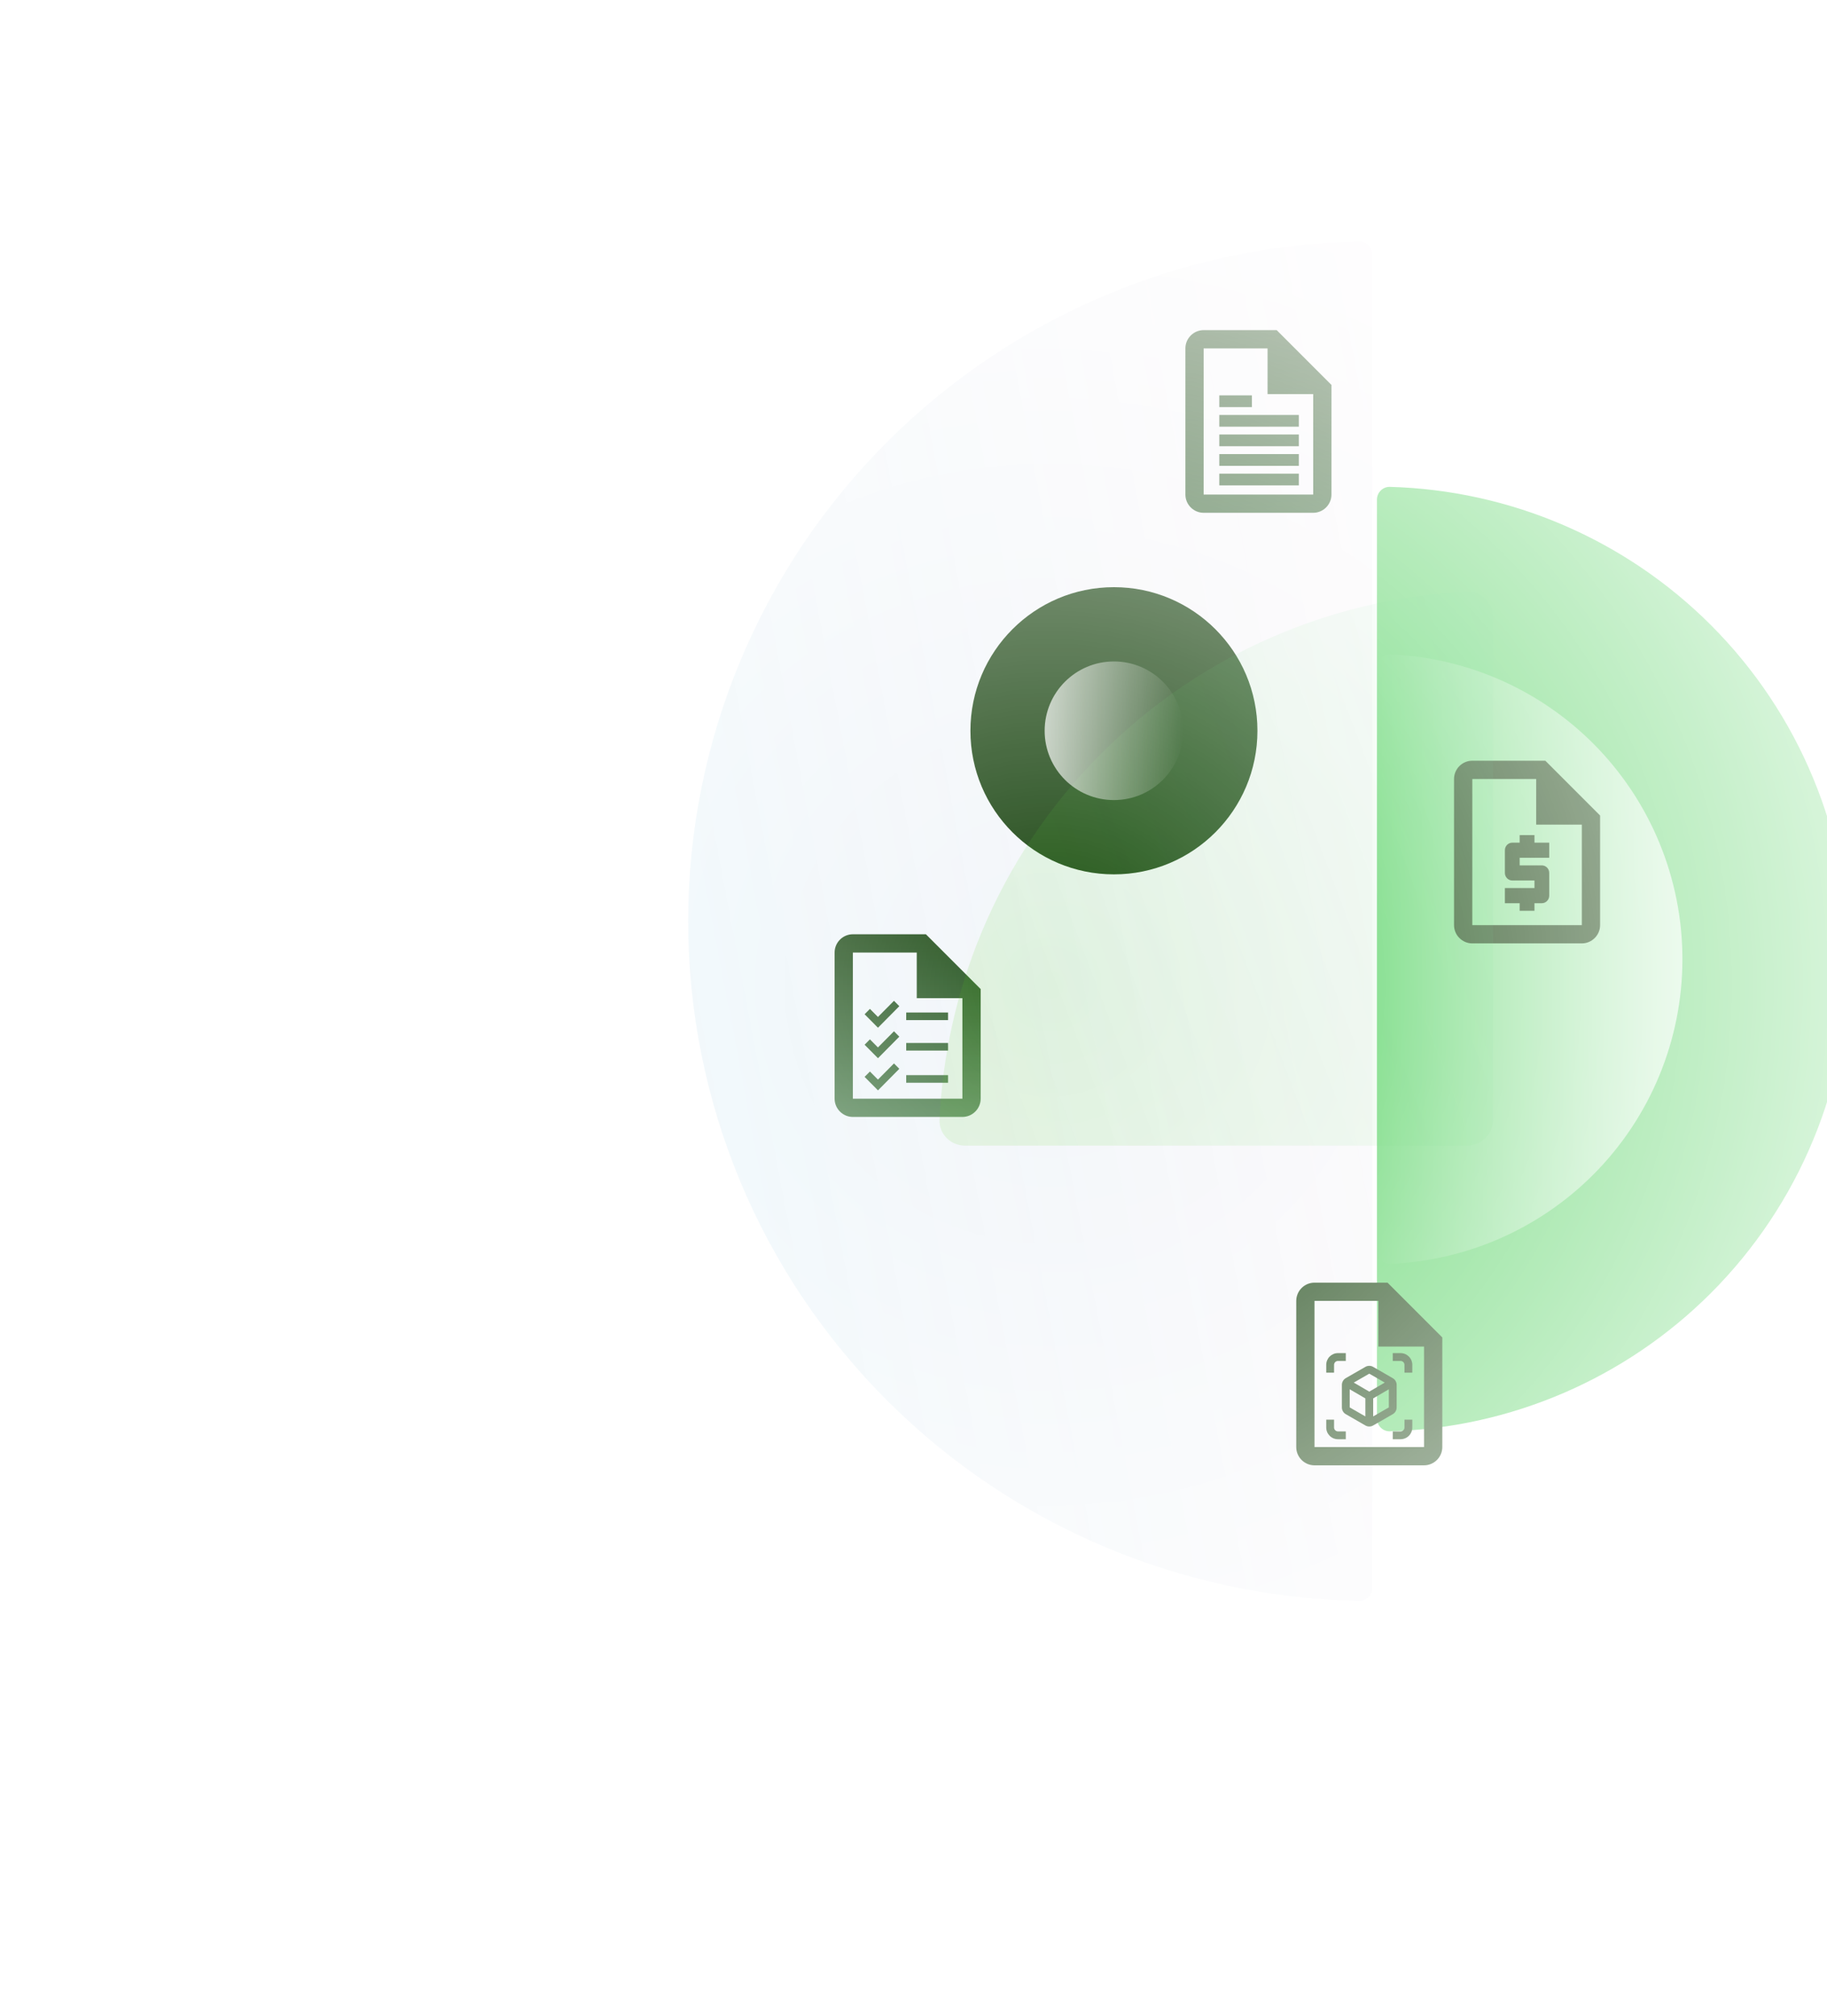 <svg
  width="1401"
  height="1545"
  viewBox="0 0 1401 1545"
  fill="none"
  xmlns="http://www.w3.org/2000/svg"
>
  <g clip-path="url(#clip0_168_2960)">
    <path
      d="M1055.89 382.944C1055.89 377.445 1060.35 372.974 1065.84 373.125C1158.27 375.664 1246.38 413.481 1311.94 479.025C1379.85 546.92 1418 639.004 1418 735.021C1418 831.039 1379.85 923.123 1311.94 991.018C1246.38 1056.56 1158.27 1094.38 1065.84 1096.92C1060.35 1097.07 1055.89 1092.6 1055.89 1087.1L1055.89 382.944Z"
      fill="#5ED46A"
    />
    <g filter="url(#filter0_biiii_168_2960)">
      <path
        d="M981.289 173.662C981.289 168.164 976.829 163.697 971.331 163.801C835.809 166.353 706.384 220.931 610.356 316.304C511.978 414.011 456.71 546.529 456.71 684.707C456.71 822.885 511.978 955.403 610.356 1053.11C706.384 1148.48 835.809 1203.06 971.331 1205.61C976.829 1205.72 981.289 1201.25 981.289 1195.75L981.289 173.662Z"
        fill="url(#paint0_linear_168_2960)"
      />
    </g>
    <path
      d="M1056.35 511.274C1056.35 505.776 1060.82 501.296 1066.31 501.53C1124.69 504.016 1180.17 528.295 1221.66 569.776C1265.5 613.608 1290.13 673.058 1290.13 735.046C1290.13 797.034 1265.5 856.484 1221.66 900.316C1180.17 941.797 1124.69 966.076 1066.31 968.562C1060.82 968.796 1056.35 964.316 1056.35 958.818L1056.35 511.274Z"
      fill="url(#paint1_linear_168_2960)"
    />
    <path
      d="M979 253H923C915.3 253 909 259.3 909 267V379C909 386.7 915.3 393 923 393H1007C1014.7 393 1021 386.7 1021 379V295L979 253ZM923 379V267H972V302H1007V379H923Z"
      fill="url(#paint2_linear_168_2960)"
    />
    <path
      d="M935 363H996V372H935V363Z"
      fill="url(#paint3_linear_168_2960)"
    />
    <path
      d="M935 348H996V357H935V348Z"
      fill="url(#paint4_linear_168_2960)"
    />
    <path
      d="M935 333H996V342H935V333Z"
      fill="url(#paint5_linear_168_2960)"
    />
    <path
      d="M935 318H996V327H935V318Z"
      fill="url(#paint6_linear_168_2960)"
    />
    <path
      d="M935 303H960V312H935V303Z"
      fill="url(#paint7_linear_168_2960)"
    />
    <path
      d="M710 716H654C646.3 716 640 722.3 640 730V842C640 849.7 646.3 856 654 856H738C745.7 856 752 849.7 752 842V758L710 716ZM654 842V730H703V765H738V842H654Z"
      fill="url(#paint8_linear_168_2960)"
    />
    <path
      d="M727 775.964H694.9V781.803H727V775.964ZM727 799.321H694.9V805.161H727V799.321ZM673.266 787.642L663 777.307L667.089 773.19L673.237 779.38L685.533 767L689.622 771.117L673.266 787.642ZM673.266 811L663 800.664L667.089 796.547L673.237 802.737L685.533 790.358L689.622 794.474L673.266 811Z"
      fill="url(#paint9_linear_168_2960)"
    />
    <path
      d="M727 823.964H694.9V829.803H727V823.964ZM673.266 835.642L663 825.307L667.089 821.19L673.237 827.38L685.533 815L689.622 819.117L673.266 835.642Z"
      fill="url(#paint10_linear_168_2960)"
    />
    <path
      d="M1185 583H1129C1121.3 583 1115 589.3 1115 597V709C1115 716.7 1121.3 723 1129 723H1213C1220.7 723 1227 716.7 1227 709V625L1185 583ZM1129 709V597H1178V632H1213V709H1129Z"
      fill="#14400B"
    />
    <path
      d="M1188 657.4H1165.33V663.2H1182.33C1185.45 663.2 1188 665.81 1188 669V686.4C1188 689.59 1185.45 692.2 1182.33 692.2H1176.67V698H1165.33V692.2H1154V680.6H1176.67V674.8H1159.67C1156.55 674.8 1154 672.19 1154 669V651.6C1154 648.41 1156.55 645.8 1159.67 645.8H1165.33V640H1176.67V645.8H1188V657.4Z"
      fill="#14400B"
    />
    <path
      d="M1064 983H1008C1000.3 983 994 989.3 994 997V1109C994 1116.7 1000.3 1123 1008 1123H1092C1099.7 1123 1106 1116.7 1106 1109V1025L1064 983ZM1008 1109V997H1057V1032H1092V1109H1008Z"
      fill="#14400B"
    />
    <path
      d="M1023 1046C1023 1044.35 1024.35 1043 1026 1043H1032V1037H1026C1021.02 1037 1017 1041.02 1017 1046V1052H1023V1046Z"
      fill="#14400B"
    />
    <path
      d="M1023 1094V1088H1017V1094C1017 1098.98 1021.02 1103 1026 1103H1032V1097H1026C1024.35 1097 1023 1095.65 1023 1094Z"
      fill="#14400B"
    />
    <path
      d="M1074 1037H1068V1043H1074C1075.65 1043 1077 1044.35 1077 1046V1052H1083V1046C1083 1041.02 1078.98 1037 1074 1037Z"
      fill="#14400B"
    />
    <path
      d="M1077 1094C1077 1095.65 1075.65 1097 1074 1097H1068V1103H1074C1078.98 1103 1083 1098.98 1083 1094V1088H1077V1094Z"
      fill="#14400B"
    />
    <path
      d="M1071 1078.61V1061.39C1071 1059.23 1069.86 1057.25 1068 1056.2L1053 1047.56C1052.07 1047.02 1051.05 1046.75 1050 1046.75C1048.95 1046.75 1047.93 1047.02 1047 1047.56L1032 1056.17C1030.14 1057.25 1029 1059.23 1029 1061.39V1078.61C1029 1080.77 1030.14 1082.75 1032 1083.8L1047 1092.44C1047.93 1092.98 1048.95 1093.25 1050 1093.25C1051.05 1093.25 1052.07 1092.98 1053 1092.44L1068 1083.8C1069.86 1082.75 1071 1080.77 1071 1078.61ZM1047 1085.51L1035 1078.61V1064.72L1047 1071.71V1085.51ZM1050 1066.52L1038.12 1059.59L1050 1052.75L1061.88 1059.59L1050 1066.52ZM1065 1078.61L1053 1085.51V1071.71L1065 1064.72V1078.61Z"
      fill="#14400B"
    />
    <path
      d="M854.197 450.001C914.972 450.001 964.241 499.269 964.241 560.045C964.241 620.821 914.972 670.09 854.197 670.09C793.421 670.09 744.152 620.821 744.152 560.045C744.152 499.269 793.421 450.001 854.197 450.001Z"
      fill="#14400B"
    />
    <g
      filter="url(#filter1_biiii_168_2960)"
      style="fill: linear-gradient(339deg, rgba(0, 203, 169, 0.01) -57.42%, rgba(65, 203, 0, 0.12) 87.42%);
box-shadow: 10px 10px 23px 0px rgba(65, 203, 0, 0.18) inset, 0px 2px 6px 0px rgba(255, 255, 255, 0.05) inset, 0px 1px 0px 0px rgba(255, 255, 255, 0.05) inset, 0px -10px 10px 0px rgba(0, 203, 8, 0.40) inset;
backdrop-filter: blur(10.5px);"
    >
      <path
        d="M1135 470C1135 458.954 1126.04 449.951 1115.01 450.47C1066.02 452.777 1017.76 463.547 972.36 482.351C920.796 503.709 873.945 535.015 834.48 574.48C795.015 613.944 763.709 660.796 742.351 712.36C723.547 757.757 712.777 806.024 710.47 855.007C709.951 866.041 718.954 875 730 875L1115 875C1126.05 875 1135 866.046 1135 855L1135 470Z"
        fill="url(#paint11_linear_168_2960)"
      />
    </g>
    <path
      d="M854.196 613.168C883.536 613.168 907.321 589.383 907.321 560.043C907.321 530.703 883.536 506.918 854.196 506.918C824.856 506.918 801.071 530.703 801.071 560.043C801.071 589.383 824.856 613.168 854.196 613.168Z"
      fill="url(#paint12_linear_168_2960)"
    />
    <ellipse
      cx="805"
      cy="754.5"
      rx="818"
      ry="801.5"
      fill="url(#paint13_radial_168_2960)"
    />
  </g>
  <defs>
    <filter
      id="filter0_biiii_168_2960"
      x="307.6"
      y="14.689"
      width="822.799"
      height="1340.04"
      filterUnits="userSpaceOnUse"
      color-interpolation-filters="sRGB"
    >
      <feFlood
        flood-opacity="0"
        result="BackgroundImageFix"
      />
      <feGaussianBlur
        in="BackgroundImageFix"
        stdDeviation="74.555"
      />
      <feComposite
        in2="SourceAlpha"
        operator="in"
        result="effect1_backgroundBlur_168_2960"
      />
      <feBlend
        mode="normal"
        in="SourceGraphic"
        in2="effect1_backgroundBlur_168_2960"
        result="shape"
      />
      <feColorMatrix
        in="SourceAlpha"
        type="matrix"
        values="0 0 0 0 0 0 0 0 0 0 0 0 0 0 0 0 0 0 127 0"
        result="hardAlpha"
      />
      <feOffset
        dx="71.005"
        dy="71.005"
      />
      <feGaussianBlur stdDeviation="81.656" />
      <feComposite
        in2="hardAlpha"
        operator="arithmetic"
        k2="-1"
        k3="1"
      />
      <feColorMatrix
        type="matrix"
        values="0 0 0 0 0.6 0 0 0 0 0.369 0 0 0 0 0.831 0 0 0 0.18 0"
      />
      <feBlend
        mode="normal"
        in2="shape"
        result="effect2_innerShadow_168_2960"
      />
      <feColorMatrix
        in="SourceAlpha"
        type="matrix"
        values="0 0 0 0 0 0 0 0 0 0 0 0 0 0 0 0 0 0 127 0"
        result="hardAlpha"
      />
      <feMorphology
        radius="14.201"
        operator="erode"
        in="SourceAlpha"
        result="effect3_innerShadow_168_2960"
      />
      <feOffset dy="14.201" />
      <feGaussianBlur stdDeviation="21.301" />
      <feComposite
        in2="hardAlpha"
        operator="arithmetic"
        k2="-1"
        k3="1"
      />
      <feColorMatrix
        type="matrix"
        values="0 0 0 0 1 0 0 0 0 1 0 0 0 0 1 0 0 0 0.05 0"
      />
      <feBlend
        mode="normal"
        in2="effect2_innerShadow_168_2960"
        result="effect3_innerShadow_168_2960"
      />
      <feColorMatrix
        in="SourceAlpha"
        type="matrix"
        values="0 0 0 0 0 0 0 0 0 0 0 0 0 0 0 0 0 0 127 0"
        result="hardAlpha"
      />
      <feOffset dy="7.1" />
      <feComposite
        in2="hardAlpha"
        operator="arithmetic"
        k2="-1"
        k3="1"
      />
      <feColorMatrix
        type="matrix"
        values="0 0 0 0 1 0 0 0 0 1 0 0 0 0 1 0 0 0 0.05 0"
      />
      <feBlend
        mode="normal"
        in2="effect3_innerShadow_168_2960"
        result="effect4_innerShadow_168_2960"
      />
      <feColorMatrix
        in="SourceAlpha"
        type="matrix"
        values="0 0 0 0 0 0 0 0 0 0 0 0 0 0 0 0 0 0 127 0"
        result="hardAlpha"
      />
      <feOffset dy="-71.005" />
      <feGaussianBlur stdDeviation="35.502" />
      <feComposite
        in2="hardAlpha"
        operator="arithmetic"
        k2="-1"
        k3="1"
      />
      <feColorMatrix
        type="matrix"
        values="0 0 0 0 0.6 0 0 0 0 0.369 0 0 0 0 0.831 0 0 0 0.4 0"
      />
      <feBlend
        mode="overlay"
        in2="effect4_innerShadow_168_2960"
        result="effect5_innerShadow_168_2960"
      />
    </filter>
    <filter
      id="filter1_biiii_168_2960"
      x="689.449"
      y="429.449"
      width="466.551"
      height="466.551"
      filterUnits="userSpaceOnUse"
      color-interpolation-filters="sRGB"
    >
      <feFlood
        flood-opacity="0"
        result="BackgroundImageFix"
      />
      <feGaussianBlur
        in="BackgroundImageFix"
        stdDeviation="10.5"
      />
      <feComposite
        in2="SourceAlpha"
        operator="in"
        result="effect1_backgroundBlur_168_2960"
      />
      <feBlend
        mode="normal"
        in="SourceGraphic"
        in2="effect1_backgroundBlur_168_2960"
        result="shape"
      />
      <feColorMatrix
        in="SourceAlpha"
        type="matrix"
        values="0 0 0 0 0 0 0 0 0 0 0 0 0 0 0 0 0 0 127 0"
        result="hardAlpha"
      />
      <feOffset
        dx="10"
        dy="10"
      />
      <feGaussianBlur stdDeviation="11.5" />
      <feComposite
        in2="hardAlpha"
        operator="arithmetic"
        k2="-1"
        k3="1"
      />
      <feColorMatrix
        type="matrix"
        values="0 0 0 0 0.255 0 0 0 0 0.796 0 0 0 0 0 0 0 0 0.18 0"
      />
      <feBlend
        mode="normal"
        in2="shape"
        result="effect2_innerShadow_168_2960"
      />
      <feColorMatrix
        in="SourceAlpha"
        type="matrix"
        values="0 0 0 0 0 0 0 0 0 0 0 0 0 0 0 0 0 0 127 0"
        result="hardAlpha"
      />
      <feOffset dy="2" />
      <feGaussianBlur stdDeviation="3" />
      <feComposite
        in2="hardAlpha"
        operator="arithmetic"
        k2="-1"
        k3="1"
      />
      <feColorMatrix
        type="matrix"
        values="0 0 0 0 1 0 0 0 0 1 0 0 0 0 1 0 0 0 0.05 0"
      />
      <feBlend
        mode="normal"
        in2="effect2_innerShadow_168_2960"
        result="effect3_innerShadow_168_2960"
      />
      <feColorMatrix
        in="SourceAlpha"
        type="matrix"
        values="0 0 0 0 0 0 0 0 0 0 0 0 0 0 0 0 0 0 127 0"
        result="hardAlpha"
      />
      <feOffset dy="1" />
      <feComposite
        in2="hardAlpha"
        operator="arithmetic"
        k2="-1"
        k3="1"
      />
      <feColorMatrix
        type="matrix"
        values="0 0 0 0 1 0 0 0 0 1 0 0 0 0 1 0 0 0 0.05 0"
      />
      <feBlend
        mode="normal"
        in2="effect3_innerShadow_168_2960"
        result="effect4_innerShadow_168_2960"
      />
      <feColorMatrix
        in="SourceAlpha"
        type="matrix"
        values="0 0 0 0 0 0 0 0 0 0 0 0 0 0 0 0 0 0 127 0"
        result="hardAlpha"
      />
      <feOffset dy="-10" />
      <feGaussianBlur stdDeviation="5" />
      <feComposite
        in2="hardAlpha"
        operator="arithmetic"
        k2="-1"
        k3="1"
      />
      <feColorMatrix
        type="matrix"
        values="0 0 0 0 0 0 0 0 0 0.796 0 0 0 0 0.032 0 0 0 0.4 0"
      />
      <feBlend
        mode="overlay"
        in2="effect4_innerShadow_168_2960"
        result="effect5_innerShadow_168_2960"
      />
    </filter>
    <linearGradient
      id="paint0_linear_168_2960"
      x1="1495.09"
      y1="684.707"
      x2="485.05"
      y2="876.544"
      gradientUnits="userSpaceOnUse"
    >
      <stop
        stop-color="#D45E88"
        stop-opacity="0.01"
      />
      <stop
        offset="1"
        stop-color="#5EB1D4"
        stop-opacity="0.12"
      />
    </linearGradient>
    <linearGradient
      id="paint1_linear_168_2960"
      x1="1386.15"
      y1="735.046"
      x2="1056.35"
      y2="735.046"
      gradientUnits="userSpaceOnUse"
    >
      <stop stop-color="white" />
      <stop
        offset="1"
        stop-color="white"
        stop-opacity="0"
      />
    </linearGradient>
    <linearGradient
      id="paint2_linear_168_2960"
      x1="975.119"
      y1="591"
      x2="958.975"
      y2="253.509"
      gradientUnits="userSpaceOnUse"
    >
      <stop stop-color="#6C9D71" />
      <stop
        offset="1"
        stop-color="#14400B"
      />
    </linearGradient>
    <linearGradient
      id="paint3_linear_168_2960"
      x1="975.119"
      y1="591"
      x2="958.975"
      y2="253.509"
      gradientUnits="userSpaceOnUse"
    >
      <stop stop-color="#6C9D71" />
      <stop
        offset="1"
        stop-color="#14400B"
      />
    </linearGradient>
    <linearGradient
      id="paint4_linear_168_2960"
      x1="975.119"
      y1="591"
      x2="958.975"
      y2="253.509"
      gradientUnits="userSpaceOnUse"
    >
      <stop stop-color="#6C9D71" />
      <stop
        offset="1"
        stop-color="#14400B"
      />
    </linearGradient>
    <linearGradient
      id="paint5_linear_168_2960"
      x1="975.119"
      y1="591"
      x2="958.975"
      y2="253.509"
      gradientUnits="userSpaceOnUse"
    >
      <stop stop-color="#6C9D71" />
      <stop
        offset="1"
        stop-color="#14400B"
      />
    </linearGradient>
    <linearGradient
      id="paint6_linear_168_2960"
      x1="975.119"
      y1="591"
      x2="958.975"
      y2="253.509"
      gradientUnits="userSpaceOnUse"
    >
      <stop stop-color="#6C9D71" />
      <stop
        offset="1"
        stop-color="#14400B"
      />
    </linearGradient>
    <linearGradient
      id="paint7_linear_168_2960"
      x1="975.119"
      y1="591"
      x2="958.975"
      y2="253.509"
      gradientUnits="userSpaceOnUse"
    >
      <stop stop-color="#6C9D71" />
      <stop
        offset="1"
        stop-color="#14400B"
      />
    </linearGradient>
    <linearGradient
      id="paint8_linear_168_2960"
      x1="696"
      y1="909.5"
      x2="696"
      y2="682"
      gradientUnits="userSpaceOnUse"
    >
      <stop stop-color="#6C9D71" />
      <stop
        offset="1"
        stop-color="#14400B"
      />
    </linearGradient>
    <linearGradient
      id="paint9_linear_168_2960"
      x1="696"
      y1="909.5"
      x2="696"
      y2="682"
      gradientUnits="userSpaceOnUse"
    >
      <stop stop-color="#6C9D71" />
      <stop
        offset="1"
        stop-color="#14400B"
      />
    </linearGradient>
    <linearGradient
      id="paint10_linear_168_2960"
      x1="696"
      y1="909.5"
      x2="696"
      y2="682"
      gradientUnits="userSpaceOnUse"
    >
      <stop stop-color="#6C9D71" />
      <stop
        offset="1"
        stop-color="#14400B"
      />
    </linearGradient>
    <linearGradient
      id="paint11_linear_168_2960"
      x1="1551.27"
      y1="662.5"
      x2="809.078"
      y2="942.505"
      gradientUnits="userSpaceOnUse"
    >
      <stop
        stop-color="#00CBA9"
        stop-opacity="0.01"
      />
      <stop
        offset="1"
        stop-color="#41CB00"
        stop-opacity="0.12"
      />
    </linearGradient>
    <linearGradient
      id="paint12_linear_168_2960"
      x1="757.433"
      y1="560.043"
      x2="907.321"
      y2="560.043"
      gradientUnits="userSpaceOnUse"
    >
      <stop stop-color="white" />
      <stop
        offset="1"
        stop-color="white"
        stop-opacity="0"
      />
    </linearGradient>
    <radialGradient
      id="paint13_radial_168_2960"
      cx="0"
      cy="0"
      r="1"
      gradientUnits="userSpaceOnUse"
      gradientTransform="translate(805 754.5) rotate(90) scale(801.5 818)"
    >
      <stop
        stop-color="white"
        stop-opacity="0"
      />
      <stop
        offset="1"
        stop-color="white"
      />
    </radialGradient>
    <clipPath id="clip0_168_2960">
      <rect
        width="1612"
        height="1545"
        rx="772.5"
        fill="white"
      />
    </clipPath>
  </defs>
</svg>